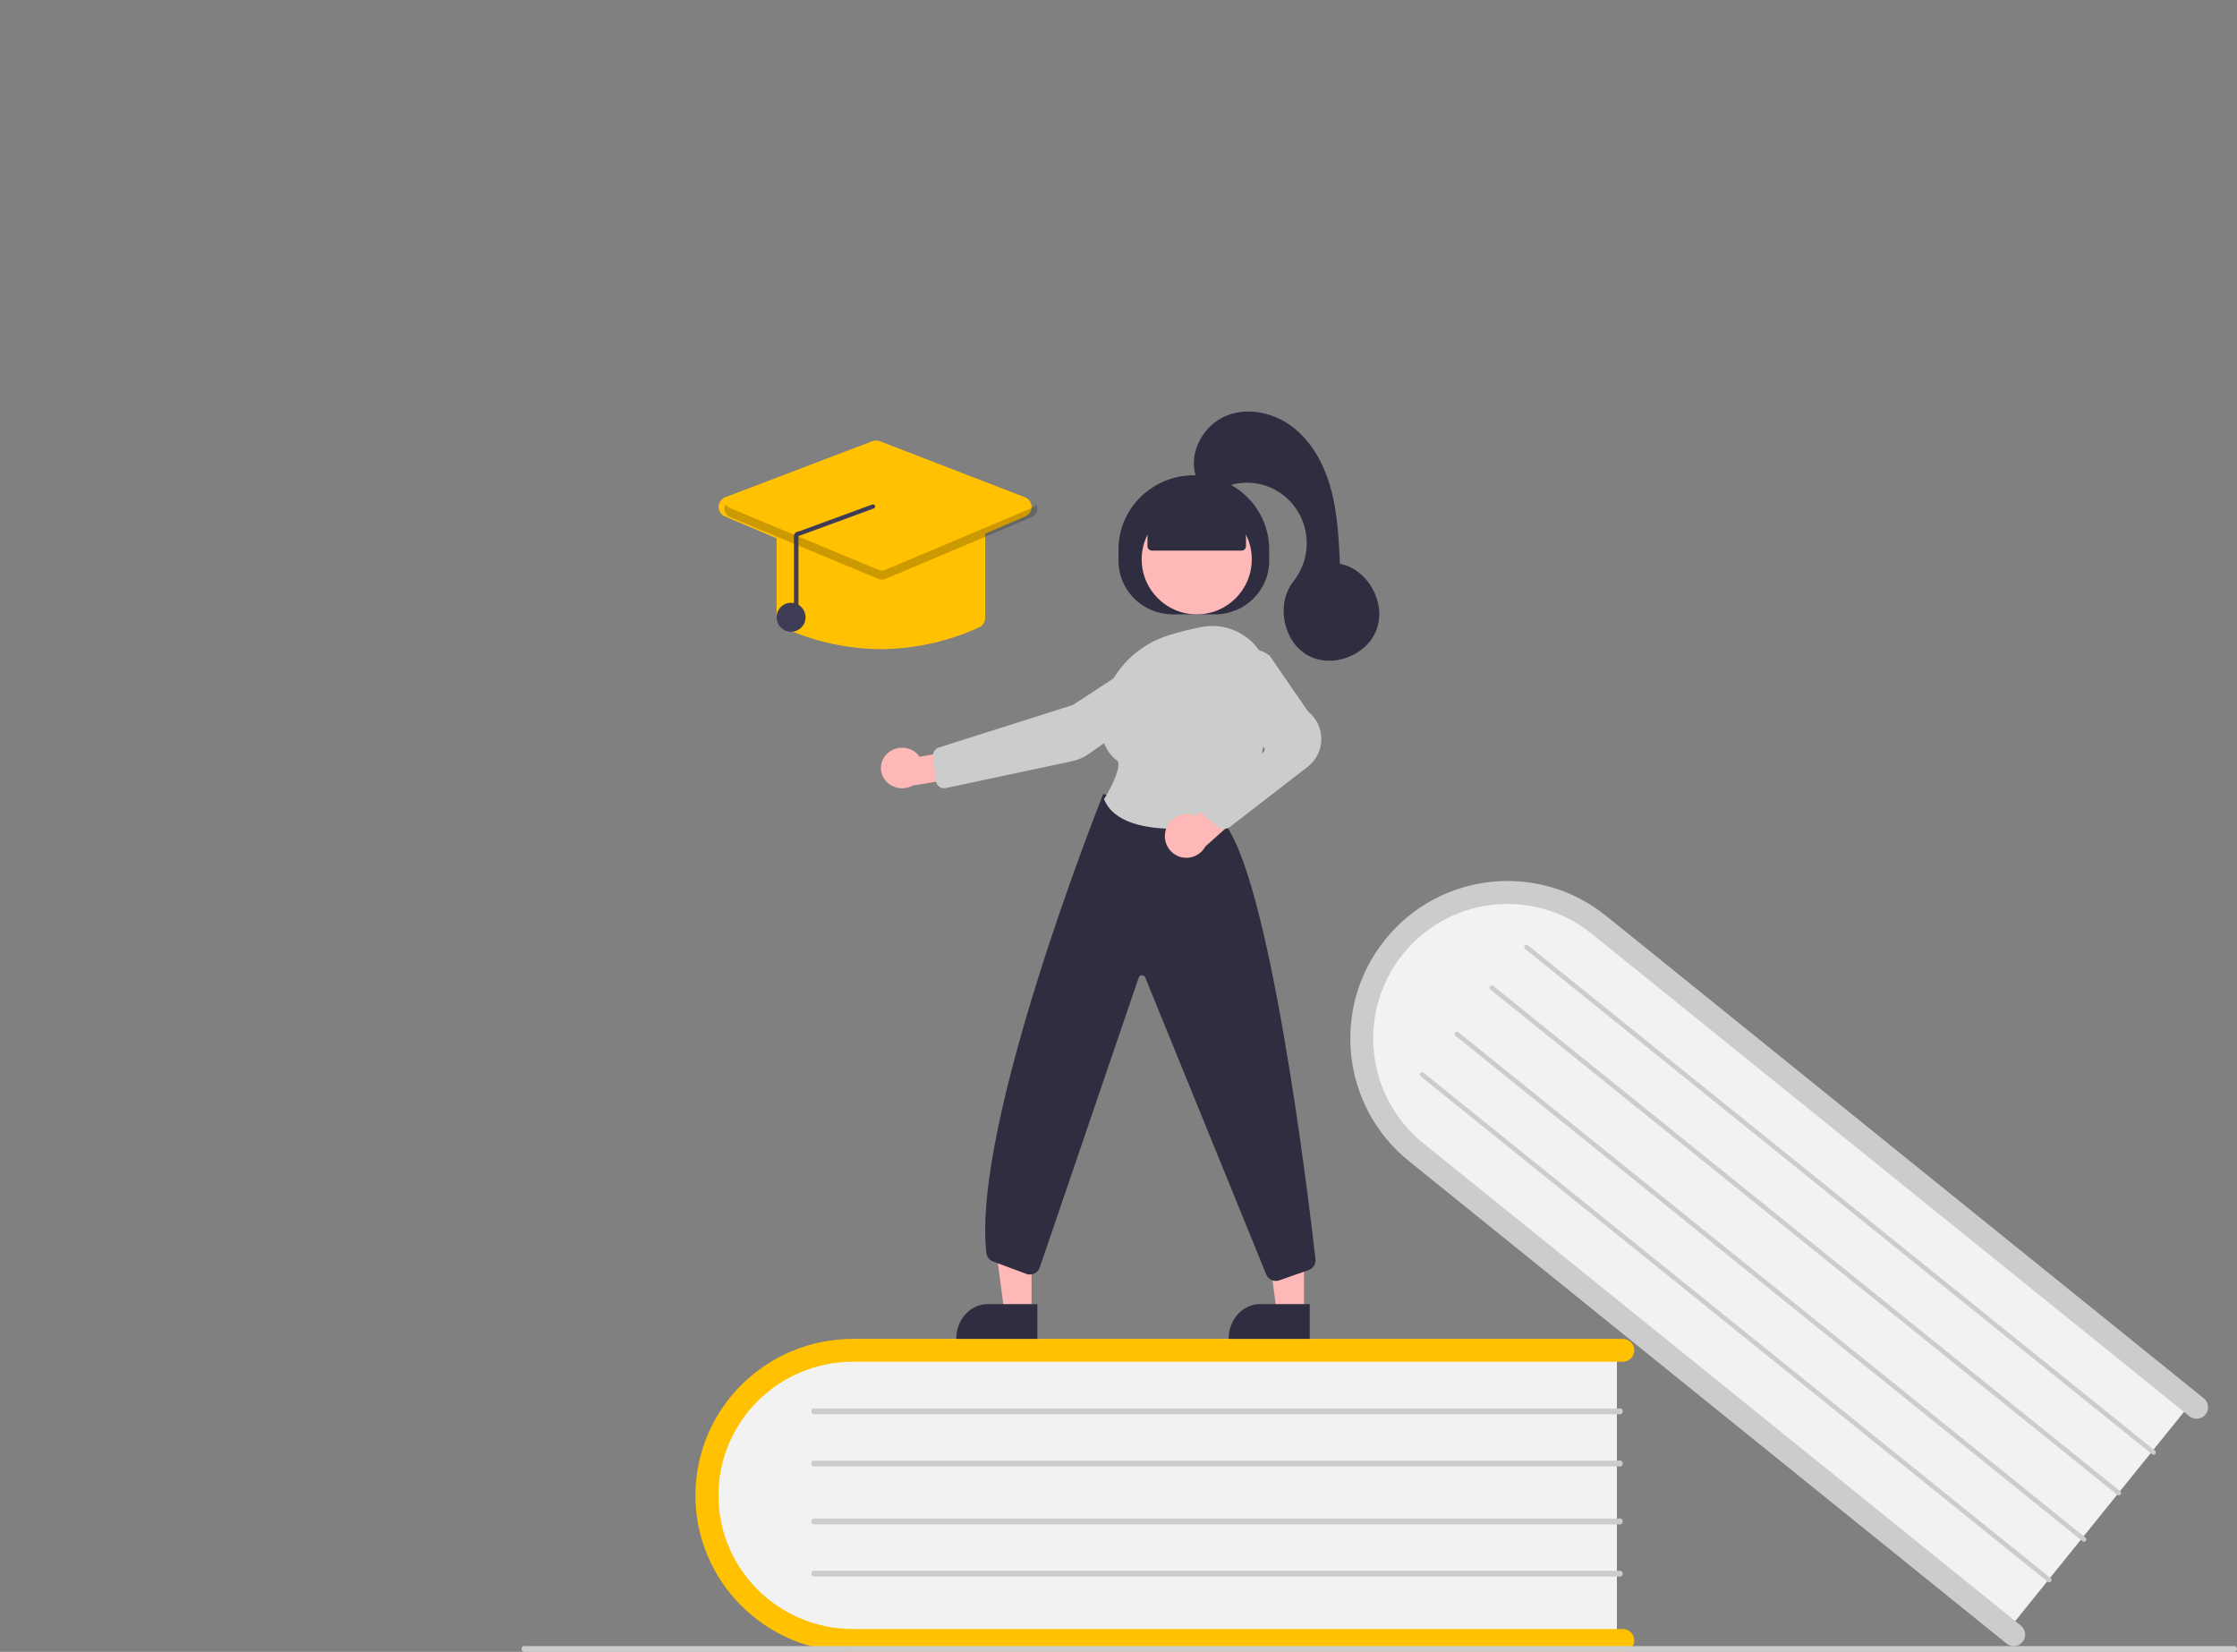 <?xml version="1.0" encoding="UTF-8"?>
<svg width="386px" height="285px" viewBox="0 0 386 285" version="1.1" xmlns="http://www.w3.org/2000/svg" xmlns:xlink="http://www.w3.org/1999/xlink">
    <rect x="0" y="0" width="386" height="285" fill="#808080" stroke="none"/>
    <title>C8A7241B-A30D-433D-9B00-920E85D9D2B9</title>
    <g id="Page-1" stroke="none" stroke-width="1" fill="none" fill-rule="evenodd">
        <g id="Learn-page-V2-2" transform="translate(-878, -256)">
            <g id="Learn-pic" transform="translate(878, 256)">
                <path d="M279,231 L279,283 L149.715,283 C134.985,283 123,271.336 123,257 C123,242.664 134.985,231 149.715,231 L279,231 Z" id="Path" fill="#F2F2F2" fill-rule="nonzero"></path>
                <path d="M282,283.029 C282,284.117 281.111,285 280.015,285 L147.199,285 C132.177,285 120,272.912 120,258 C120,243.088 132.177,231 147.199,231 L280.015,231 C281.111,231 282,231.882 282,232.971 C282,234.059 281.111,234.942 280.015,234.942 L147.199,234.942 C134.37,234.942 123.971,245.265 123.971,258 C123.971,270.735 134.37,281.058 147.199,281.058 L280.015,281.058 C281.111,281.059 282,281.941 282,283.029 L282,283.029 Z" id="Path" fill="#FFC100" fill-rule="nonzero"></path>
                <path d="M279.602,244 L140.398,244 C140.178,244 140,243.776 140,243.5 C140,243.224 140.178,243 140.398,243 L279.602,243 C279.822,243 280,243.224 280,243.5 C280,243.776 279.822,244 279.602,244 Z" id="Path" fill="#CCCCCC" fill-rule="nonzero"></path>
                <path d="M279.602,253 L140.398,253 C140.178,253 140,252.776 140,252.5 C140,252.224 140.178,252 140.398,252 L279.602,252 C279.822,252 280,252.224 280,252.5 C280,252.776 279.822,253 279.602,253 Z" id="Path" fill="#CCCCCC" fill-rule="nonzero"></path>
                <path d="M279.602,263 L140.398,263 C140.178,263 140,262.776 140,262.5 C140,262.224 140.178,262 140.398,262 L279.602,262 C279.822,262 280,262.224 280,262.5 C280,262.776 279.822,263 279.602,263 Z" id="Path" fill="#CCCCCC" fill-rule="nonzero"></path>
                <path d="M279.602,272 L140.398,272 C140.178,272 140,271.776 140,271.5 C140,271.224 140.178,271 140.398,271 L279.602,271 C279.822,271 280,271.224 280,271.5 C280,271.776 279.822,272 279.602,272 Z" id="Path" fill="#CCCCCC" fill-rule="nonzero"></path>
                <path d="M379,240.932 L346.67,281 L246.145,200.114 C234.692,190.898 232.625,174.412 241.538,163.365 C250.451,152.319 267.021,150.829 278.475,160.045 L379,240.932 Z" id="Path" fill="#F2F2F2" fill-rule="nonzero"></path>
                <path d="M349.013,283.261 C348.327,284.114 347.081,284.248 346.23,283.561 L243.105,200.324 C231.442,190.91 229.606,173.807 239.003,162.123 C248.401,150.439 265.474,148.6 277.137,158.014 L380.261,241.251 C380.813,241.696 381.085,242.401 380.976,243.101 C380.868,243.802 380.394,244.39 379.734,244.646 C379.074,244.901 378.328,244.785 377.777,244.34 L274.653,161.102 C268.21,155.897 259.484,154.532 251.764,157.522 C244.044,160.511 238.503,167.4 237.229,175.592 C235.955,183.785 239.142,192.036 245.59,197.235 L348.714,280.473 C349.565,281.16 349.699,282.408 349.013,283.261 L349.013,283.261 Z" id="Path" fill="#CCCCCC" fill-rule="nonzero"></path>
                <path d="M371.353,250.912 L263.148,163.706 C263.037,163.617 262.983,163.476 263.005,163.336 C263.027,163.196 263.122,163.078 263.254,163.027 C263.386,162.976 263.536,162.999 263.646,163.088 L371.852,250.293 C371.962,250.382 372.017,250.524 371.995,250.664 C371.973,250.804 371.878,250.922 371.746,250.973 C371.614,251.024 371.464,251.001 371.353,250.912 L371.353,250.912 Z" id="Path" fill="#CCCCCC" fill-rule="nonzero"></path>
                <path d="M365.353,257.912 L257.148,170.706 C256.977,170.568 256.95,170.319 257.088,170.148 C257.225,169.977 257.475,169.95 257.646,170.088 L365.852,257.293 C365.962,257.382 366.017,257.524 365.995,257.664 C365.973,257.804 365.878,257.922 365.746,257.973 C365.614,258.024 365.464,258.001 365.353,257.912 L365.353,257.912 Z" id="Path" fill="#CCCCCC" fill-rule="nonzero"></path>
                <path d="M359.354,265.912 L251.148,178.706 C250.977,178.569 250.95,178.319 251.088,178.148 C251.225,177.977 251.475,177.95 251.646,178.088 L359.852,265.294 C359.963,265.383 360.017,265.524 359.995,265.664 C359.973,265.804 359.878,265.922 359.746,265.973 C359.614,266.024 359.464,266.001 359.354,265.912 L359.354,265.912 Z" id="Path" fill="#CCCCCC" fill-rule="nonzero"></path>
                <path d="M353.353,272.912 L245.148,185.706 C245.037,185.617 244.983,185.476 245.005,185.336 C245.027,185.196 245.122,185.078 245.254,185.027 C245.386,184.976 245.536,184.999 245.646,185.088 L353.852,272.293 C353.962,272.382 354.017,272.524 353.995,272.664 C353.973,272.804 353.878,272.922 353.746,272.973 C353.614,273.024 353.464,273.001 353.353,272.912 Z" id="Path" fill="#CCCCCC" fill-rule="nonzero"></path>
                <path d="M385.602,285 L90.398,285 C90.178,285 90,284.776 90,284.5 C90,284.224 90.178,284 90.398,284 L385.602,284 C385.822,284 386,284.224 386,284.5 C386,284.776 385.822,285 385.602,285 Z" id="Path" fill="#CCCCCC" fill-rule="nonzero"></path>
                <polygon id="Path" fill="#FFB8B8" fill-rule="nonzero" points="224.998 226 220.256 226 218 209 225 209.001"></polygon>
                <path d="M217.409,225 L226,225 L226,231 L212,231 L212,231 C212,229.409 212.57,227.883 213.584,226.757 C214.599,225.632 215.975,225 217.409,225 L217.409,225 Z" id="Path" fill="#2F2E41" fill-rule="nonzero"></path>
                <polygon id="Path" fill="#FFB8B8" fill-rule="nonzero" points="177.998 226 173.256 226 171 209 178 209.001"></polygon>
                <path d="M170.409,225 L179,225 L179,231 L165,231 L165,231 C165,229.409 165.57,227.883 166.584,226.757 C167.599,225.632 168.975,225 170.409,225 L170.409,225 Z" id="Path" fill="#2F2E41" fill-rule="nonzero"></path>
                <path d="M193,96.777 L193,94.793 C193,87.728 198.82,82 206,82 L206,82 C213.18,82 219,87.728 219,94.793 L219,96.777 C219,101.871 214.804,106 209.628,106 L202.372,106 C199.886,106 197.503,105.028 195.745,103.299 C193.987,101.569 193,99.223 193,96.777 L193,96.777 Z" id="Path" fill="#2F2E41" fill-rule="nonzero"></path>
                <circle id="Oval" fill="#FFB8B8" fill-rule="nonzero" cx="206.5" cy="96.5" r="9.5"></circle>
                <g id="Group"></g>
                <path d="M153.162,129.949 C153.944,129.242 155.013,128.904 156.081,129.024 C157.148,129.144 158.106,129.71 158.695,130.57 L166.853,129.094 L169,133.618 L157.449,135.548 C155.837,136.419 153.8,135.999 152.706,134.57 C151.612,133.141 151.808,131.156 153.162,129.949 L153.162,129.949 Z" id="Path" fill="#FFB8B8" fill-rule="nonzero"></path>
                <path d="M198.743,112.486 L198.852,112.651 L185.127,121.632 L161.968,128.978 C161.335,129.18 160.934,129.798 161.009,130.455 L161.514,134.777 C161.56,135.164 161.767,135.514 162.086,135.741 C162.404,135.968 162.805,136.051 163.188,135.969 L184.984,131.328 C186.039,131.105 187.037,130.669 187.915,130.047 L203.334,119.149 C204.471,118.341 205.099,117 204.987,115.616 C204.872,114.229 204.03,113.006 202.77,112.397 C201.511,111.788 200.022,111.885 198.852,112.651 L198.743,112.486 Z" id="Path" fill="#CCCCCC" fill-rule="nonzero"></path>
                <path d="M220.16,221 C219.445,221 218.798,220.58 218.51,219.93 L197.604,168.621 C197.504,168.393 197.271,168.251 197.021,168.265 C196.771,168.279 196.557,168.446 196.483,168.683 L179.427,218.635 C179.281,219.104 178.947,219.494 178.503,219.711 C178.059,219.927 177.544,219.953 177.081,219.78 L171.361,217.65 C170.728,217.416 170.281,216.848 170.205,216.182 C167.632,193.918 190.071,137.721 190.298,137.157 L190.361,137 L210.815,141.494 L210.858,141.54 C219.018,150.383 225.726,206.154 226.988,217.245 C227.085,218.07 226.592,218.851 225.803,219.125 L220.754,220.899 C220.563,220.966 220.363,221 220.16,221 Z" id="Path" fill="#2F2E41" fill-rule="nonzero"></path>
                <path d="M202.793,143 C197.809,143 192.251,142.021 190.541,137.978 L190.501,137.886 L190.554,137.799 C191.905,135.616 193.689,131.892 192.73,131.193 C190.84,129.816 189.924,127.552 190.005,124.462 C190.182,117.754 194.82,111.798 201.547,109.642 L201.547,109.642 C203.424,109.05 205.335,108.565 207.27,108.19 C210.125,107.622 213.088,108.343 215.347,110.155 C217.635,111.98 218.974,114.717 218.997,117.617 C219.067,124.785 217.948,134.77 212.211,141.624 C211.942,141.942 211.568,142.157 211.155,142.23 C208.395,142.722 205.598,142.979 202.793,143 L202.793,143 Z" id="Path" fill="#CCCCCC" fill-rule="nonzero"></path>
                <path d="M201.141,143.237 C201.696,141.226 203.75,140.042 205.745,140.582 C205.941,140.637 206.131,140.709 206.316,140.796 L212.617,135 L217,137.984 L207.988,146.043 C207.151,147.568 205.393,148.322 203.726,147.87 C202.772,147.606 201.963,146.968 201.477,146.098 C200.992,145.228 200.871,144.197 201.141,143.237 L201.141,143.237 Z" id="Path" fill="#FFB8B8" fill-rule="nonzero"></path>
                <path d="M211.208,143 C210.804,143 210.412,142.859 210.1,142.599 L207.644,140.566 C207.229,140.222 206.992,139.706 207,139.163 C207.008,138.62 207.261,138.111 207.686,137.781 L217.987,129.776 C218.241,129.577 218.291,129.209 218.098,128.949 L211.74,120.432 C210.214,118.396 210.361,115.542 212.085,113.677 L212.085,113.677 C213.91,111.68 216.94,111.435 219.054,113.112 L219.094,113.155 L225.733,122.787 C227.189,123.943 228.027,125.722 227.999,127.596 C227.972,129.469 227.082,131.222 225.593,132.334 L212.252,142.652 C211.95,142.878 211.584,143 211.208,143 Z" id="Path" fill="#CCCCCC" fill-rule="nonzero"></path>
                <path d="M198,94.24 L198,89.61 L206.702,86 L215,89.61 L215,94.24 C215,94.66 214.642,95 214.2,95 L198.8,95 C198.358,95 198,94.66 198,94.24 Z" id="Path" fill="#2F2E41" fill-rule="nonzero"></path>
                <path d="M206.314,82.054 C205.065,77.997 207.688,73.348 211.566,71.743 C215.443,70.137 220.082,71.259 223.354,73.912 C226.626,76.565 228.656,80.539 229.732,84.646 C230.807,88.753 231.011,93.036 231.21,97.281 C235.974,98.169 239.215,103.903 237.565,108.525 C235.914,113.146 229.806,115.442 225.587,113.027 C221.368,110.611 220.147,104.118 223.191,100.295 C226.155,96.574 226.249,91.284 223.42,87.457 C220.59,83.629 215.56,82.24 211.21,84.087 C208.862,85.083 205.916,82.494 206.314,82.054 Z" id="Path" fill="#2F2E41" fill-rule="nonzero"></path>
                <path d="M152,112 C146.156,111.961 140.386,110.681 135.061,108.242 C134.413,107.95 133.997,107.297 134,106.579 L134,91.823 C134.001,90.817 134.806,90.001 135.8,90 L168.2,90 C169.194,90.001 169.999,90.817 170,91.823 L170,106.579 C170.003,107.297 169.587,107.95 168.939,108.242 L168.939,108.242 C163.614,110.681 157.844,111.961 152,112 L152,112 Z" id="Path" fill="#FFC100" fill-rule="nonzero"></path>
                <path d="M151.17,100 C150.932,100 150.697,99.953 150.478,99.86 L125.087,89.104 C124.417,88.82 123.987,88.156 124,87.426 C124.014,86.696 124.468,86.048 125.148,85.789 L150.539,76.117 C150.948,75.96 151.4,75.961 151.809,76.119 L176.86,85.791 C177.535,86.052 177.986,86.699 178,87.426 C178.013,88.152 177.586,88.815 176.921,89.101 L151.869,99.857 C151.648,99.952 151.41,100 151.17,100 L151.17,100 Z" id="Path" fill="#FFC100" fill-rule="nonzero"></path>
                <circle id="Oval" fill="#3F3D56" fill-rule="nonzero" cx="136.5" cy="106.5" r="2.5"></circle>
                <path d="M178.033,87.657 L152.797,98.302 C152.4,98.47 151.95,98.471 151.552,98.305 L125.974,87.66 C125.653,87.53 125.385,87.298 125.213,87 C124.985,87.39 124.937,87.858 125.083,88.285 C125.229,88.712 125.554,89.057 125.974,89.232 L151.552,99.876 C151.95,100.042 152.4,100.041 152.797,99.873 L178.033,89.229 C178.452,89.052 178.774,88.708 178.918,88.282 C179.062,87.856 179.015,87.389 178.787,87 C178.616,87.295 178.351,87.526 178.033,87.657 L178.033,87.657 Z" id="Path" fill="#000000" fill-rule="nonzero" opacity="0.2"></path>
                <path d="M137.389,106 C137.604,106 137.778,105.825 137.778,105.608 L137.778,92.493 L150.605,87.784 C150.82,87.787 150.997,87.614 151,87.398 C151.003,87.181 150.832,87.003 150.617,87 L137.789,91.709 C137.581,91.704 137.379,91.786 137.232,91.935 C137.083,92.082 136.999,92.283 137,92.493 L137,105.608 C137,105.825 137.174,106 137.389,106 L137.389,106 Z" id="Path" fill="#3F3D56" fill-rule="nonzero"></path>
            </g>
        </g>
    </g>
</svg>
